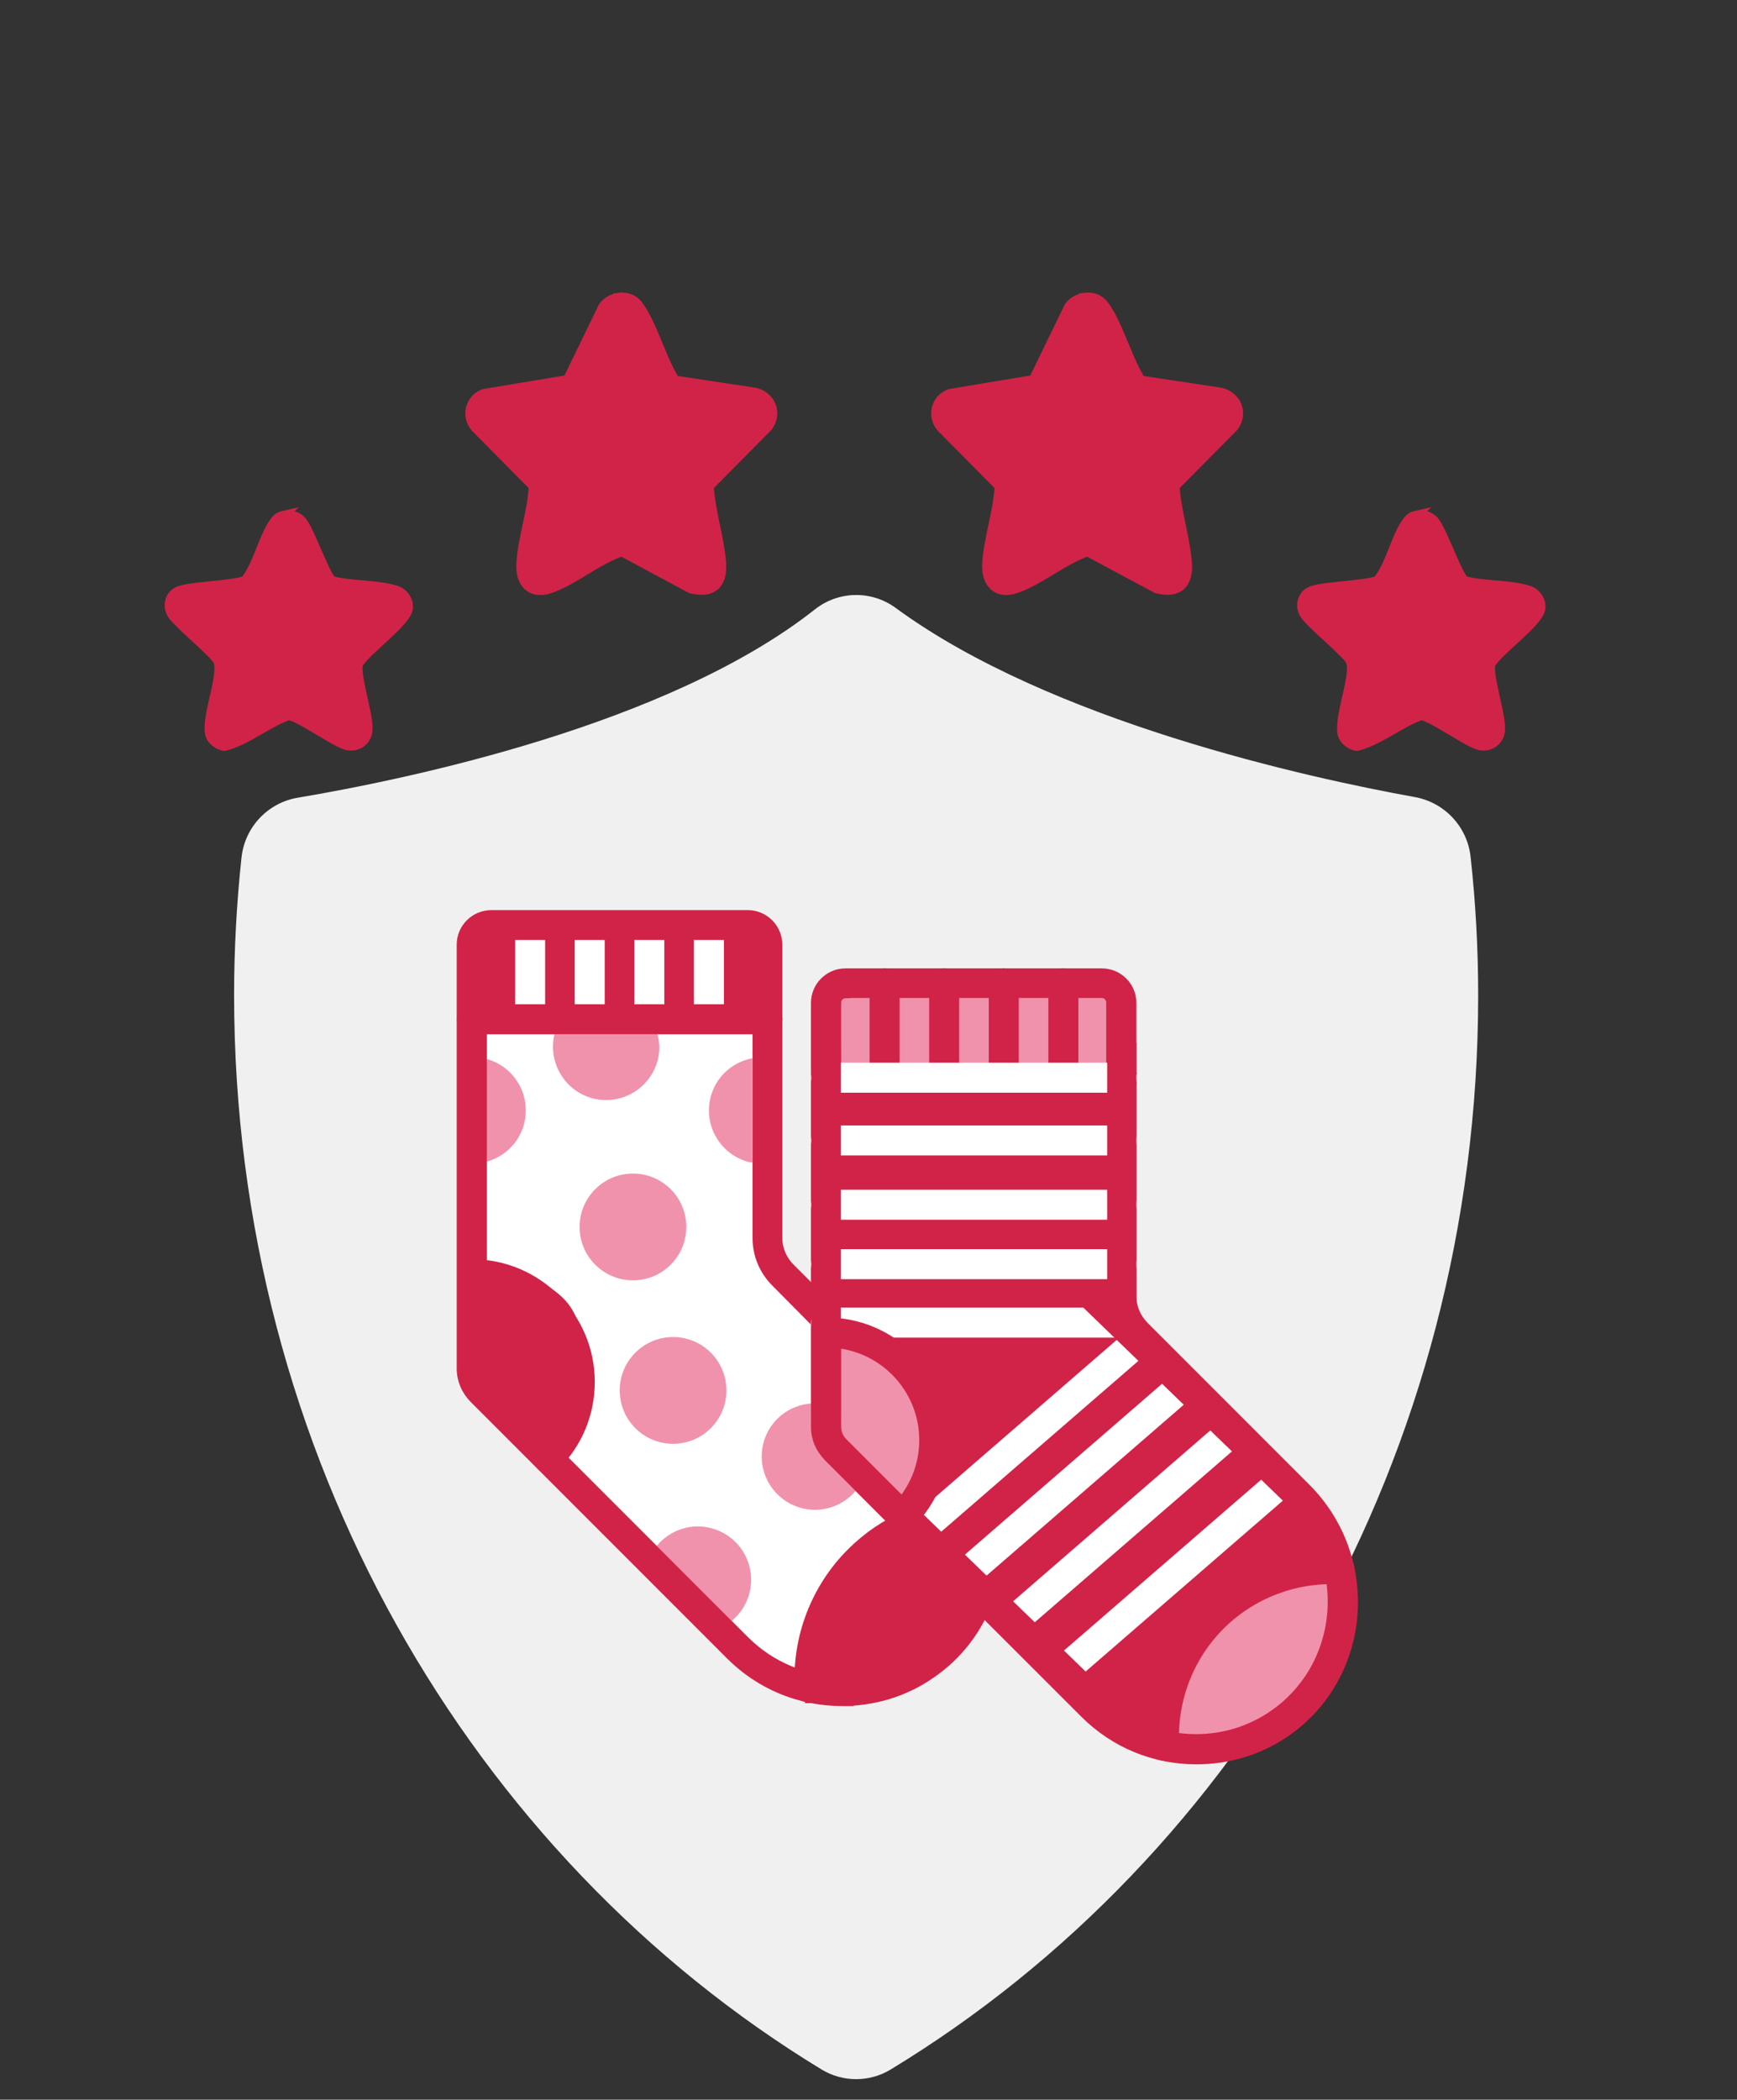 <?xml version="1.0" encoding="UTF-8"?>
<svg id="Calque_1" xmlns="http://www.w3.org/2000/svg" version="1.1" viewBox="0 0 89.19 107.76">
  <rect x="0" y="0" width="89.19" height="107.76" fill="#333333" stroke="none"/>
  <!-- Generator: Adobe Illustrator 29.5.1, SVG Export Plug-In . SVG Version: 2.1.0 Build 141)  -->
  <defs>
    <style>
      .st0 {
        fill: none;
        stroke-width: 1.5px;
      }

      .st0, .st1 {
        stroke: #d12347;
      }

      .st0, .st1, .st2 {
        stroke-miterlimit: 10;
      }

      .st1, .st2 {
        stroke-width: .5px;
      }

      .st1, .st3 {
        fill: #d12347;
      }

      .st2 {
        stroke: #fff;
      }

      .st2, .st4 {
        fill: #fff;
      }

      .st5 {
        fill: #f0f0f0;
      }

      .st6 {
        fill: #f192ac;
      }
    </style>
  </defs>
  <g id="shield">
    <path class="st5" d="M72.66,40.91c1.52.28,2.68,1.52,2.85,3.06.26,2.36.39,4.73.39,7.1,0,23.64-12.14,44.21-30.18,55.15-1.08.65-2.44.65-3.52,0-18.03-10.95-30.18-31.59-30.18-55.15,0-2.36.13-4.71.38-7.06.17-1.56,1.35-2.81,2.89-3.07,5.58-.94,19.01-3.71,26.56-9.67,1.21-.95,2.9-.98,4.14-.07,7.95,5.83,21.18,8.72,26.67,9.71Z"/>
  </g>
  <path class="st6" d="M42.05,68.04l-.16,5.18,4.44,5.13s2.3-4.46,1.62-5.88-3.36-3.84-3.36-3.84l-2.55-.58h.01Z"/>
  <path class="st6" d="M66.53,80.02s-7.3,2.01-7.28,5.81.57,4.29.57,4.29c0,0,4.1,1.23,6.72-2.16s3.06-2.5,2.92-4.94-.63-2.99-.63-2.99h-2.3Z"/>
  <rect class="st6" x="42.94" y="50.98" width="14.66" height="4.33"/>
  <rect class="st3" x="24.23" y="47.33" width="14.66" height="4.99"/>
  <path class="st4" d="M24.23,52.83v12.05s3.23,1.41,3.9,2.25,2.54,2.82,1.64,4.9-1.25,3.17-1.25,3.17l10.61,9.87,1.94,1.58.85-3.46s2.76-5.23,4.42-4.83l-4.44-5.13.16-5.18-3.16-4.52.52-10.7h-15.19Z"/>
  <circle class="st6" cx="32.5" cy="62.97" r="2.74"/>
  <circle class="st6" cx="34.56" cy="71.36" r="2.74"/>
  <path class="st6" d="M24.99,54.35h0v5.27c.9-.25,1.64-.94,1.91-1.9.4-1.46-.45-2.96-1.91-3.37Z"/>
  <path class="st6" d="M28.47,53.08c-.34,1.43.5,2.88,1.92,3.28,1.46.4,2.96-.45,3.37-1.91.13-.46.12-.93,0-1.37,0,0-5.3,0-5.3,0Z"/>
  <path class="st6" d="M38.63,54.31c-.99.19-1.84.91-2.13,1.95-.4,1.46.45,2.96,1.91,3.37.07.02.15.02.22.04v-5.35h0Z"/>
  <path class="st6" d="M42.26,74.85s-.61-.58-.61-1.73v-1.09c-1.12.08-2.12.84-2.44,1.99-.4,1.46.45,2.96,1.91,3.37,1.06.29,2.14-.08,2.81-.87l-1.67-1.67Z"/>
  <path class="st6" d="M36.56,78.44c-1.07-.3-2.17.09-2.84.9l3.85,3.85c.42-.35.74-.81.9-1.38.4-1.46-.45-2.96-1.91-3.37Z"/>
  <path class="st1" d="M42.42,54.79l.36,13.25,3.15,1.72,2.02,2.71v2.52l-.74,3.05,3.58,3.95,7.02,6.88,2.48.69s-.53-3.74.85-6.02c0,0,4.89-3.36,7.61-2.49,0,0,.22-1.82-3.47-5.25s-7.27-7.31-7.27-7.31l-.42-4.14.52-9.05-15.7-.52h0Z"/>
  <g id="NewGroupe11">
    <g id="NewGroup3-6">
      <g>
        <path class="st2" d="M27.22,52.83c-.29,0-.52-.2-.52-.45v-4.2c0-.25.23-.45.52-.45s.52.2.52.45v4.21c0,.24-.23.44-.52.44h0Z"/>
        <path class="st2" d="M30.28,52.83c-.29,0-.52-.2-.52-.45v-4.2c0-.25.23-.45.52-.45s.52.2.52.45v4.21c0,.24-.23.44-.52.44h0Z"/>
        <path class="st2" d="M33.34,52.83c-.29,0-.52-.2-.52-.45v-4.2c0-.25.23-.45.52-.45s.52.2.52.45v4.21c0,.24-.23.44-.52.44h0Z"/>
        <path class="st2" d="M36.4,52.83c-.29,0-.52-.2-.52-.45v-4.2c0-.25.23-.45.52-.45s.52.2.52.45v4.21c0,.24-.23.44-.52.44h0Z"/>
        <path class="st1" d="M43.24,87.31c-2.16,0-4.2-.84-5.73-2.37l-9.74-9.74-3.42-3.42c-.42-.42-.65-.97-.65-1.55v-21.75c0-.84.69-1.52,1.53-1.52h13.17c.84,0,1.52.69,1.52,1.53v15.04c0,.58.23,1.13.65,1.55l2.23,2.23c.21.21.21.53,0,.74-.21.21-.53.21-.74,0l-2.22-2.24c-.61-.61-.95-1.41-.95-2.28v-15.05c0-.27-.22-.49-.48-.49h-13.17c-.27,0-.49.22-.49.49v21.76c0,.3.11.59.33.81l13.15,13.15c1.33,1.33,3.11,2.07,4.99,2.07,1.43,0,2.79-.42,3.96-1.22,1.23-.83,2.14-2.02,2.63-3.41.09-.27.4-.42.67-.31.27.09.42.4.31.67-.57,1.6-1.62,2.97-3.03,3.92-1.33.92-2.91,1.39-4.54,1.39h.02Z"/>
        <path class="st1" d="M41.58,87.14c-.27,0-.5-.22-.52-.49-.15-2.58.82-5.12,2.65-6.95.82-.82,1.77-1.47,2.82-1.92.26-.11.57,0,.69.27.11.26,0,.57-.27.69-.94.41-1.78.98-2.5,1.71-1.62,1.62-2.48,3.87-2.35,6.16.02.29-.2.53-.49.55,0,0-.02,0-.03,0h0Z"/>
        <path class="st1" d="M28.14,75.36c-.14,0-.27-.05-.36-.16-.21-.21-.21-.53,0-.74.95-.95,1.47-2.21,1.47-3.54,0-2.76-2.25-5-5-5-.29,0-.52-.23-.52-.52s.23-.52.52-.52c3.33,0,6.04,2.72,6.04,6.04,0,1.61-.62,3.13-1.77,4.28-.11.1-.25.16-.37.16h0Z"/>
        <path class="st1" d="M39.41,52.83h-15.18c-.29,0-.52-.23-.52-.52s.23-.52.52-.52h15.18c.29,0,.52.23.52.52s-.24.52-.52.52h0Z"/>
        <path class="st1" d="M43.42,50.98c-.27,0-.48.22-.48.48v21.76c0,.3.11.59.33.81l13.15,13.15c1.33,1.33,3.11,2.07,4.99,2.07,1.43,0,2.8-.42,3.96-1.22,1.72-1.17,2.82-3.04,3.02-5.14.21-2.16-.56-4.28-2.09-5.82l-8.3-8.3c-.61-.61-.95-1.41-.95-2.28v-15.04c0-.27-.22-.48-.48-.48h-13.16.01ZM61.43,90.3c-2.16,0-4.2-.84-5.73-2.37l-13.16-13.15c-.42-.42-.65-.96-.65-1.55v-21.76c0-.84.69-1.52,1.52-1.52h13.17c.84,0,1.52.69,1.52,1.52v15.05c0,.58.23,1.13.65,1.55l8.3,8.3c1.76,1.76,2.62,4.17,2.39,6.65-.23,2.4-1.49,4.56-3.47,5.9-1.33.91-2.91,1.38-4.54,1.38h0Z"/>
        <path class="st1" d="M59.78,90.12c-.27,0-.5-.22-.52-.49-.15-2.59.82-5.12,2.65-6.95s4.33-2.79,6.9-2.65c.29,0,.51.26.49.54-.01.29-.25.51-.54.49-2.27-.11-4.5.74-6.11,2.35-1.62,1.62-2.48,3.87-2.35,6.16.02.29-.2.53-.49.55,0,0-.03,0-.03,0Z"/>
        <path class="st1" d="M45.42,55.83c-.29,0-.52-.23-.52-.52v-4.85c0-.29.23-.52.52-.52s.52.23.52.52v4.85c0,.28-.23.52-.52.52h0Z"/>
        <path class="st1" d="M48.48,55.83c-.29,0-.52-.23-.52-.52v-4.85c0-.29.23-.52.52-.52s.52.23.52.52v4.85c0,.28-.23.52-.52.52h0Z"/>
        <path class="st1" d="M51.54,55.83c-.29,0-.52-.23-.52-.52v-4.85c0-.29.23-.52.52-.52s.52.23.52.52v4.85c0,.28-.23.52-.52.52h0Z"/>
        <path class="st1" d="M54.6,55.83c-.29,0-.52-.23-.52-.52v-4.85c0-.29.23-.52.52-.52s.52.23.52.52v4.85c0,.28-.23.52-.52.52h0Z"/>
        <path class="st2" d="M57.6,55.83h-15.18c-.29,0-.52-.23-.52-.52s.23-.52.52-.52h15.18c.29,0,.52.23.52.52s-.24.52-.52.52h0Z"/>
        <path class="st2" d="M57.6,59.05h-15.18c-.29,0-.52-.23-.52-.52s.23-.52.52-.52h15.18c.29,0,.52.23.52.52s-.24.52-.52.52h0Z"/>
        <path class="st2" d="M57.6,62.35h-15.18c-.29,0-.52-.23-.52-.52s.23-.52.52-.52h15.18c.29,0,.52.23.52.52s-.24.52-.52.52h0Z"/>
        <path class="st2" d="M57.6,65.4h-15.18c-.29,0-.52-.23-.52-.52s.23-.52.52-.52h15.18c.29,0,.52.23.52.52s-.24.52-.52.52h0Z"/>
        <path class="st2" d="M57.6,68.4h-15.18c-.29,0-.52-.23-.52-.52s.23-.52.52-.52h15.18c.29,0,.52.23.52.52s-.24.52-.52.52h0Z"/>
        <path class="st2" d="M58.71,69.29l-10.53,9.12c-.2.18-.51.14-.7-.08s-.18-.53.02-.71l10.53-9.12c.2-.18.51-.14.7.08s.17.54-.02.71h0Z"/>
        <path class="st2" d="M60.73,71.81l-10.53,9.12c-.2.18-.51.14-.7-.08s-.18-.53.02-.71l10.53-9.12c.2-.18.51-.14.7.08s.17.54-.02.71h0Z"/>
        <path class="st2" d="M63.43,74.01l-10.53,9.12c-.2.18-.51.14-.7-.08s-.18-.53.02-.71l10.53-9.12c.2-.18.51-.14.7.08s.17.54-.02.71h0Z"/>
        <path class="st2" d="M65.97,76.6l-10.53,9.12c-.2.18-.51.14-.7-.08s-.18-.53.02-.71l10.53-9.12c.2-.18.51-.14.7.08s.17.54-.02.71h0Z"/>
        <path class="st1" d="M46.34,78.35c-.14,0-.27-.05-.36-.16-.21-.21-.21-.53,0-.74.95-.95,1.47-2.21,1.47-3.54,0-2.76-2.25-5-5-5-.29,0-.52-.23-.52-.52s.23-.52.52-.52c3.33,0,6.04,2.72,6.04,6.04,0,1.61-.62,3.13-1.77,4.28-.11.1-.25.16-.37.16h-.01Z"/>
      </g>
    </g>
  </g>
  <polyline class="st0" points="42.42 53.51 42.42 70.91 42.42 72.47"/>
  <polyline class="st0" points="57.6 53.51 57.6 67.88 57.6 65.85"/>
  <polyline class="st0" points="55.95 66.38 66.53 76.61 65.03 75.16"/>
  <polyline class="st0" points="46.34 77.73 56.91 87.96 55.42 86.51"/>
  <path class="st3" d="M24.23,64.88s5.53.34,5.53,3.75-1.25,6.58-1.25,6.58l-3.43-4.15-.85-6.17h0Z"/>
  <path class="st3" d="M46.34,78.35s-3.4,2.03-3.91,3.43-1.36,4.86-1.36,4.86c0,0,2.59.14,4.36-.72s4.39-1.48,5.38-3.93l-4.46-3.64h-.01Z"/>
  <g>
    <g>
      <path class="st1" d="M31.73,15.28c.43-.06.8.06,1.06.42.67.91,1.14,2.59,1.74,3.62.04.08.08.16.16.21l4.09.62c.8.2,1.15,1.06.65,1.74l-3.03,3.06c.07,1.28.53,2.64.63,3.9.09,1.13-.44,1.63-1.56,1.35l-3.54-1.9c-1.24.41-2.51,1.51-3.72,1.91-.94.31-1.49-.3-1.45-1.23.06-1.28.58-2.72.64-4.03l-2.99-3.02c-.5-.58-.27-1.47.45-1.72l4.29-.71,1.82-3.75c.17-.25.46-.42.77-.46h-.01Z"/>
      <path class="st1" d="M55.65,15.28c.43-.06.8.06,1.06.42.67.91,1.14,2.59,1.74,3.62.04.08.08.16.16.21l4.09.62c.8.2,1.15,1.06.65,1.74l-3.03,3.06c.07,1.28.53,2.64.63,3.9.09,1.13-.44,1.63-1.56,1.35l-3.54-1.9c-1.24.41-2.51,1.51-3.72,1.91-.94.31-1.49-.3-1.45-1.23.06-1.28.58-2.72.64-4.03l-2.99-3.02c-.5-.58-.27-1.47.45-1.72l4.29-.71,1.82-3.75c.17-.25.46-.42.77-.46h-.01Z"/>
    </g>
    <path class="st1" d="M14.52,26.48c.38-.09.72-.02.98.28.41.49,1.24,2.91,1.56,3.06.97.26,2.41.18,3.32.5.37.13.65.57.56.96-.18.72-2.1,2.06-2.55,2.79-.17.58.54,2.61.49,3.39-.04.6-.6.95-1.16.76-.63-.21-2.45-1.51-2.91-1.51-1.14.41-2.13,1.29-3.29,1.58-.26-.03-.6-.26-.7-.51-.32-.78.65-3,.4-3.82-.11-.36-1.98-1.87-2.34-2.38-.33-.45-.18-1.08.35-1.26.65-.23,3.02-.29,3.38-.54.64-.81.9-2.17,1.46-2.96.12-.17.24-.3.46-.35h0Z"/>
    <path class="st1" d="M72.67,26.48c.38-.09.72-.02.98.28.41.49,1.24,2.91,1.56,3.06.97.26,2.41.18,3.32.5.37.13.65.57.56.96-.18.72-2.1,2.06-2.55,2.79-.17.58.54,2.61.49,3.39-.04.6-.6.95-1.16.76-.63-.21-2.45-1.51-2.91-1.51-1.14.41-2.13,1.29-3.29,1.58-.26-.03-.6-.26-.7-.51-.32-.78.65-3,.4-3.82-.11-.36-1.98-1.87-2.34-2.38-.33-.45-.18-1.08.35-1.26.65-.23,3.02-.29,3.38-.54.64-.81.9-2.17,1.46-2.96.12-.17.24-.3.46-.35h0Z"/>
  </g>
</svg>
